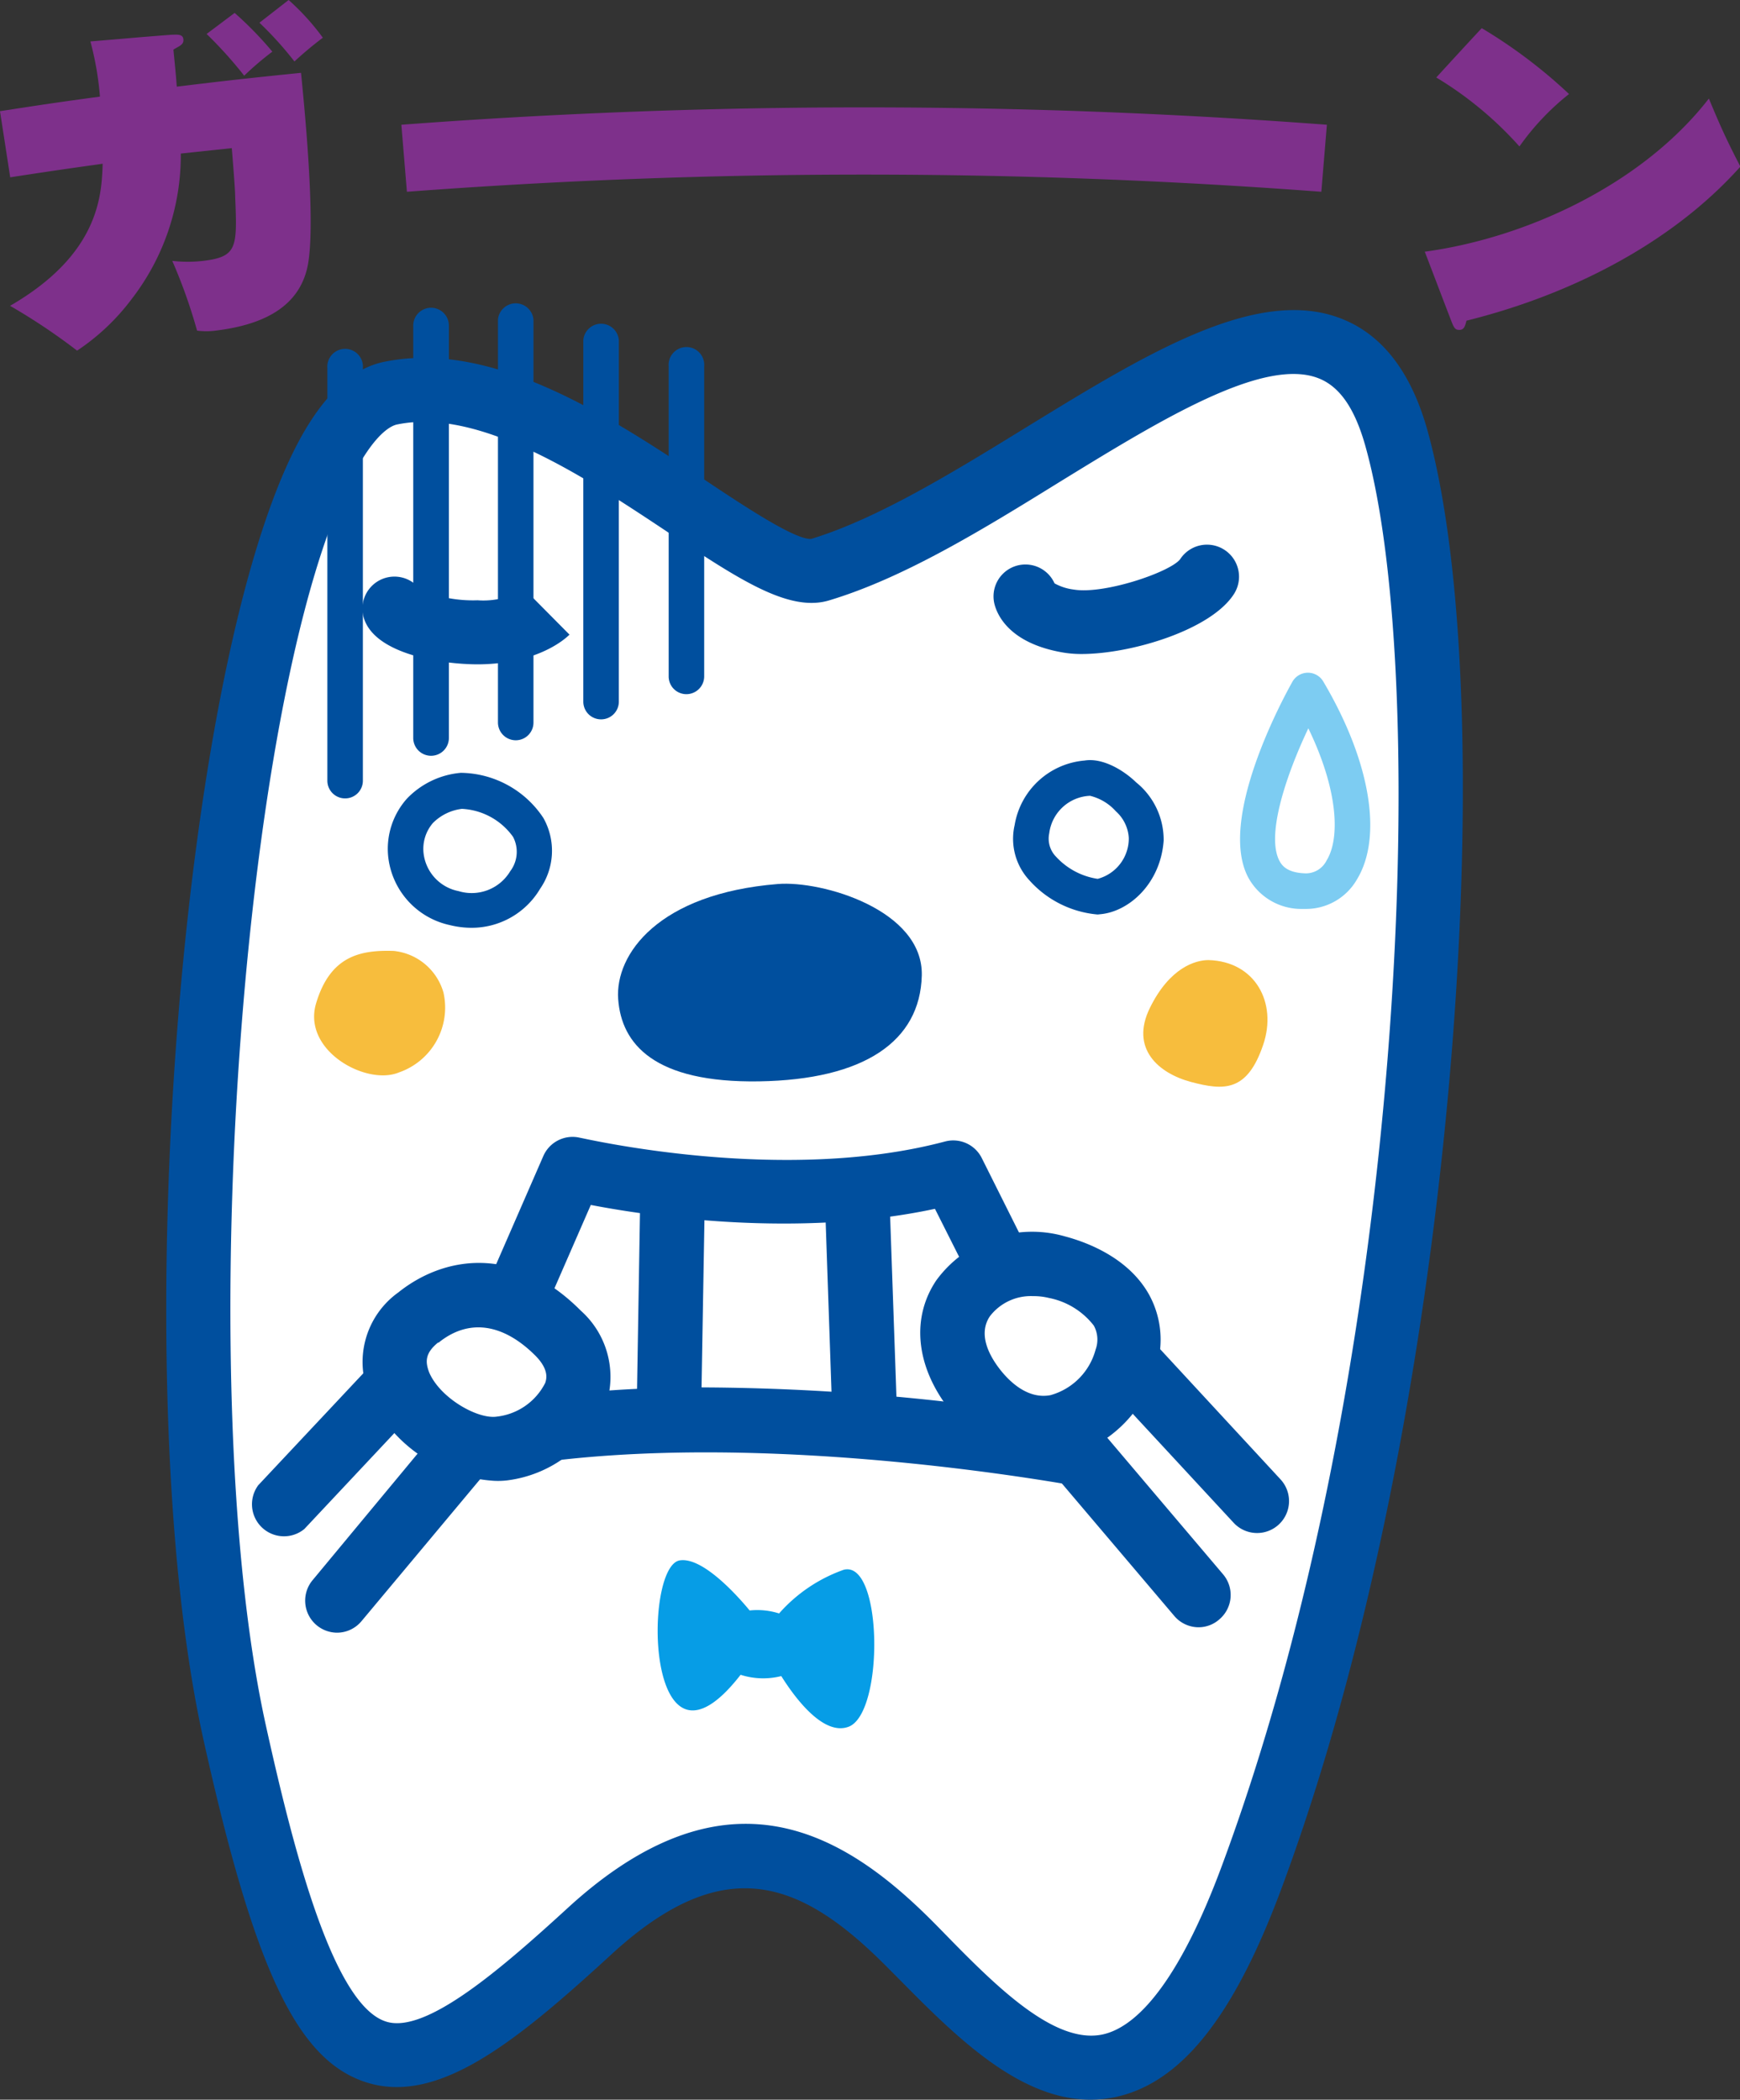 <svg id="レイヤー_1" data-name="レイヤー 1" xmlns="http://www.w3.org/2000/svg" viewBox="0 0 134.74 162.58"><rect x="0" y="0" width="134.74" height="162.58" fill="#333333" stroke="none"/><defs><style>.cls-1{fill:#fff;}.cls-2{fill:#004f9e;}.cls-3{fill:#f7bd3d;}.cls-4{fill:#069de6;}.cls-5{fill:#7e308b;}.cls-6{fill:#7dccf2;}</style></defs><path class="cls-1" d="M63.48,44.11c-5,1.51-20.84-16.23-33.25-13.67s-19,72.42-12,103.8c6.79,30.57,11.87,29.58,27.57,15.21,10.35-9.47,17.81-5.92,24.95,1.33,7.89,8,17.34,18.38,26.15-5.24,14-37.47,16.78-91.71,11.3-111.51S80.33,39,63.48,44.11Z"/><path class="cls-2" d="M84.45,162.58c-5.61,0-10.55-5-15-9.51l-.55-.55c-6.68-6.8-12.62-9.37-21.5-1.24C40.08,158,34,163,28.4,161.25c-5.36-1.69-8.66-8.62-12.63-26.48-6.36-28.59-1.64-86.84,8.28-102.16,1.69-2.62,3.6-4.16,5.68-4.59,8.45-1.75,17.53,4.28,24.82,9.12,3,2,7,4.66,8.26,4.59,5.13-1.56,11-5.16,16.67-8.65,9.2-5.64,17.88-11,24.43-8.39,3.15,1.24,5.39,4.16,6.64,8.68,5.94,21.46,2.19,76.68-11.37,113-3.66,9.81-7.72,14.89-12.77,16A9.47,9.47,0,0,1,84.45,162.58ZM57.74,141.22c5.94,0,10.8,3.82,14.74,7.82l.54.55c4,4.1,8.59,8.74,12.36,7.94,3.1-.67,6.27-5.11,9.16-12.85,14.38-38.56,16.28-91.74,11.23-110-.82-3-2-4.74-3.67-5.39-4.26-1.67-12.27,3.25-20,8C76.11,41,70,44.75,64.2,46.49h0c-3.12.94-7-1.65-12.39-5.22-6.52-4.34-14.65-9.73-21.07-8.4-.34.07-1.25.44-2.53,2.43-9.23,14.26-13.63,71.28-7.6,98.4,2.21,10,5.26,21.56,9.28,22.83,3.07,1,8.94-4.09,14.2-8.91C49.17,143,53.71,141.22,57.74,141.22Z"/><path class="cls-2" d="M60.23,68.45c-9.23.74-12.61,5.43-12.36,8.91s2.79,6.5,10.92,6.37,12.46-3.1,12.59-8.19S63.64,68.17,60.23,68.45Z"/><path class="cls-1" d="M84.2,60.26a4.66,4.66,0,0,0-4.29,3.94c-.77,3.34,3.77,5.35,5.22,5.23A4.57,4.57,0,0,0,88.79,65C89,62.56,85.69,60,84.2,60.26Z"/><path class="cls-2" d="M85,70.81a8,8,0,0,1-5.29-2.65,4.72,4.72,0,0,1-1.14-4.27,6,6,0,0,1,5.41-5c1.38-.23,3,.72,4,1.69a5.72,5.72,0,0,1,2.13,4.51c-.24,3.33-2.69,5.51-4.92,5.7Zm-.59-9.19a3.32,3.32,0,0,0-3.16,2.9,2,2,0,0,0,.54,1.83A5.47,5.47,0,0,0,85,68.05a3.24,3.24,0,0,0,2.41-3.16,3,3,0,0,0-1-2.07A3.92,3.92,0,0,0,84.41,61.62Z"/><path class="cls-1" d="M35.73,61.25a4.56,4.56,0,0,0-4.3,4.89c.2,4.16,6.64,6.23,9.22,2S38.24,61.18,35.73,61.25Z"/><path class="cls-2" d="M36.51,71.84a7,7,0,0,1-1.68-.21,6.09,6.09,0,0,1-4.78-5.42,5.85,5.85,0,0,1,1.46-4.37,6.56,6.56,0,0,1,4.18-2,7.77,7.77,0,0,1,6.39,3.5,5.17,5.17,0,0,1-.25,5.47A6.16,6.16,0,0,1,36.51,71.84Zm-.74-9.21a3.81,3.81,0,0,0-2.25,1.1,3.07,3.07,0,0,0-.72,2.34A3.38,3.38,0,0,0,35.51,69a3.48,3.48,0,0,0,4-1.54,2.49,2.49,0,0,0,.22-2.66A5.18,5.18,0,0,0,35.77,62.63Z"/><path class="cls-2" d="M37,51.44c-2.75,0-8.06-.77-8.85-3.67a2.48,2.48,0,0,1,4.38-2.13,10.28,10.28,0,0,0,4.45.84h0a6.09,6.09,0,0,0,3.7-.92l-.07.06,3.49,3.52c-.38.38-2.53,2.28-7.1,2.3Z"/><path class="cls-2" d="M83.75,50.64a8.46,8.46,0,0,1-1.4-.11C78,49.8,77.17,47.44,77,46.74a2.47,2.47,0,0,1,4.66-1.57,4.1,4.1,0,0,0,1.49.48c2.35.39,7.43-1.34,8.23-2.34A2.48,2.48,0,1,1,95.55,46C93.77,48.78,87.59,50.64,83.75,50.64Z"/><path class="cls-3" d="M93.58,74.34c-1,0-3,.57-4.54,3.71s.67,5.06,3.2,5.73,4.34.78,5.58-2.89C98.92,77.64,97.2,74.44,93.58,74.34Z"/><path class="cls-3" d="M30.48,73.63c-2.57-.08-4.9.38-6,4.05s3.89,6.41,6.41,5.36a5.31,5.31,0,0,0,3.45-6.19A4.48,4.48,0,0,0,30.48,73.63Z"/><path class="cls-4" d="M65.33,121.55a12,12,0,0,0-5,3.38,5.58,5.58,0,0,0-2.28-.23c-.88-1.07-3.61-4.15-5.4-3.88-2.89.42-2.66,18.33,4.7,8.86a5.72,5.72,0,0,0,3.15.1c1.13,1.8,3.3,4.65,5.22,3.92C68.48,132.64,68.36,120.76,65.33,121.55Z"/><path class="cls-2" d="M26.72,61.82a1.37,1.37,0,0,1-1.37-1.37V28.51a1.38,1.38,0,1,1,2.75,0V60.45A1.37,1.37,0,0,1,26.72,61.82Z"/><path class="cls-2" d="M33.33,58.52A1.38,1.38,0,0,1,32,57.14V25.21a1.38,1.38,0,1,1,2.76,0V57.14A1.38,1.38,0,0,1,33.33,58.52Z"/><path class="cls-2" d="M39.94,57.32a1.38,1.38,0,0,1-1.38-1.38V24.75a1.38,1.38,0,0,1,2.75,0V55.94A1.37,1.37,0,0,1,39.94,57.32Z"/><path class="cls-2" d="M46.55,55.7a1.37,1.37,0,0,1-1.38-1.37v-28a1.38,1.38,0,0,1,2.75,0v28A1.37,1.37,0,0,1,46.55,55.7Z"/><path class="cls-2" d="M53.15,53.75a1.37,1.37,0,0,1-1.37-1.38v-24a1.38,1.38,0,1,1,2.75,0v24A1.38,1.38,0,0,1,53.15,53.75Z"/><path class="cls-5" d="M13.29,2.69c.39,0,.86-.08.91.34s-.27.51-.77.81c.08.9.16,1.53.26,2.87,3.85-.47,5.77-.68,9.62-1.07.36,3.58,1.11,11.64.54,14.82-.55,3-3,4.64-7.15,5.14a5.34,5.34,0,0,1-1.44,0,41.17,41.17,0,0,0-1.92-5.4,10.37,10.37,0,0,0,2.39,0c2.67-.32,2.64-1.05,2.48-5,0-.59-.22-3.2-.26-3.73L14,11.89a18.21,18.21,0,0,1-3.8,11.26,17.1,17.1,0,0,1-4.23,4A47.56,47.56,0,0,0,.78,23.68c6.91-4,7.09-8.56,7.17-11-2.87.4-4.3.61-7.16,1.05L0,8.61c3.09-.48,4.64-.71,7.74-1.13A23.72,23.72,0,0,0,7,3.21C9.52,3,10.78,2.88,13.29,2.69ZM18.17,1a27.65,27.65,0,0,1,2.92,3,23.86,23.86,0,0,0-2.18,1.86A32.86,32.86,0,0,0,16,2.63ZM22.35,0A18.56,18.56,0,0,1,25,2.92a28.64,28.64,0,0,0-2.2,1.84,27,27,0,0,0-2.71-3Z"/><path class="cls-5" d="M102.75,9.66l-.43,5.19a471.47,471.47,0,0,0-70.81,0l-.43-5.19A477.61,477.61,0,0,1,102.75,9.66Z"/><path class="cls-5" d="M114.74,2.18a39.2,39.2,0,0,1,6.76,5.1,19.56,19.56,0,0,0-3.84,4.06A27.9,27.9,0,0,0,111.22,6C112.61,4.48,113.32,3.71,114.74,2.18Zm-4.41,17.31c8-1.09,16.92-5.3,22-11.86,1,2.42,1.52,3.49,2.44,5.27-5.43,6.08-13.41,10-21.21,11.93-.1.37-.17.76-.62.71-.29,0-.39-.29-.5-.54C111.59,22.8,111.18,21.7,110.33,19.49Z"/><path class="cls-1" d="M35,111.93l9.36-21.47s16,3.85,29.46.27l11,22S55.36,107,35,111.93"/><path class="cls-2" d="M84.81,115.24a2.59,2.59,0,0,1-.47,0c-.29-.06-29.17-5.62-48.77-.85a2.48,2.48,0,0,1-2.86-3.4l9.36-21.47a2.47,2.47,0,0,1,2.85-1.42c.16,0,15.54,3.66,28.25.29A2.47,2.47,0,0,1,76,89.62l11,22a2.48,2.48,0,0,1-2.22,3.59Zm-30-7.81a174.62,174.62,0,0,1,25.59,2.07l-8-15.9c-10.66,2.28-22.08.58-26.65-.3l-6.66,15.27A98.26,98.26,0,0,1,54.82,107.43Z"/><polyline class="cls-1" points="92.82 123.5 80.5 108.99 87.28 105.36 97.33 116.23"/><path class="cls-2" d="M92.82,126a2.47,2.47,0,0,1-1.89-.88L78.61,110.6a2.49,2.49,0,0,1,.72-3.79l6.78-3.63a2.48,2.48,0,0,1,3,.5l10.05,10.87a2.47,2.47,0,1,1-3.63,3.36l-8.76-9.46-2.38,1.28L94.71,121.9a2.47,2.47,0,0,1-.29,3.49A2.42,2.42,0,0,1,92.82,126Z"/><path class="cls-1" d="M81.81,98.12c3,.8,6.5,3,5.36,7-1.33,4.79-7.43,8.16-11.85,2.23S76.59,96.73,81.81,98.12Z"/><path class="cls-2" d="M80.74,113.05a9.35,9.35,0,0,1-7.41-4.16c-2.43-3.27-2.74-6.92-.82-9.76a9.19,9.19,0,0,1,9.94-3.4h0c1.74.46,4.9,1.65,6.5,4.46a7.24,7.24,0,0,1,.61,5.65,9.87,9.87,0,0,1-7.36,7.07A8.11,8.11,0,0,1,80.74,113.05ZM80,100.36a4,4,0,0,0-3.34,1.55c-.91,1.34-.13,2.92.68,4s2.25,2.45,4,2.12a5,5,0,0,0,3.5-3.53,2.25,2.25,0,0,0-.14-1.86,5.81,5.81,0,0,0-3.48-2.14A4.89,4.89,0,0,0,80,100.36Z"/><polyline class="cls-1" points="21.76 116.7 30.61 107.26 35.91 112.13 26.11 123.94"/><path class="cls-2" d="M26.11,126.42a2.48,2.48,0,0,1-1.91-4.06l8.3-10-1.76-1.61-7.17,7.64A2.48,2.48,0,0,1,20,115l8.85-9.43a2.49,2.49,0,0,1,3.49-.13l5.3,4.86a2.49,2.49,0,0,1,.23,3.41L28,125.52A2.47,2.47,0,0,1,26.11,126.42Z"/><path class="cls-1" d="M32.39,102c2.94-2.35,7-2.6,10.83,1.23s0,8.27-4.38,8.91S27.08,106.25,32.39,102Z"/><path class="cls-2" d="M38.25,114.66a11.44,11.44,0,0,1-9.56-6.42,6.62,6.62,0,0,1,2.16-8.17h0c3.42-2.74,8.92-3.81,14.12,1.41a6.87,6.87,0,0,1,2,7.15,9.53,9.53,0,0,1-7.72,6A6,6,0,0,1,38.25,114.66Zm-4.31-10.72c-1.06.85-1,1.54-.71,2.32.85,2,3.77,3.65,5.24,3.43a4.8,4.8,0,0,0,3.75-2.61c.09-.28.33-1-.75-2.1-2.53-2.53-5.2-2.9-7.53-1Z"/><line class="cls-1" x1="52.05" y1="93.21" x2="51.78" y2="109.45"/><path class="cls-2" d="M51.78,111.93h-.05a2.48,2.48,0,0,1-2.43-2.52l.27-16.24a2.48,2.48,0,1,1,5,.08l-.28,16.25A2.47,2.47,0,0,1,51.78,111.93Z"/><line class="cls-1" x1="66.37" y1="93.21" x2="66.92" y2="109.18"/><path class="cls-2" d="M66.92,111.66a2.49,2.49,0,0,1-2.48-2.4l-.55-16a2.48,2.48,0,1,1,5-.18l.56,16a2.5,2.5,0,0,1-2.4,2.57Z"/><path class="cls-1" d="M101.29,53.46S92.75,68.57,100.92,69C105,69.21,106.8,62.78,101.29,53.46Z"/><path class="cls-6" d="M101.11,70.38h-.26A4.68,4.68,0,0,1,96.69,68c-2.49-4.54,2.79-14.15,3.4-15.23a1.38,1.38,0,0,1,2.38,0c3.63,6.13,4.63,12,2.61,15.32A4.55,4.55,0,0,1,101.11,70.38Zm.21-14C99.6,60,98,64.73,99.1,66.7c.2.36.62.86,1.89.92a1.79,1.79,0,0,0,1.74-1C103.77,64.94,103.65,61.22,101.32,56.41Z"/></svg>